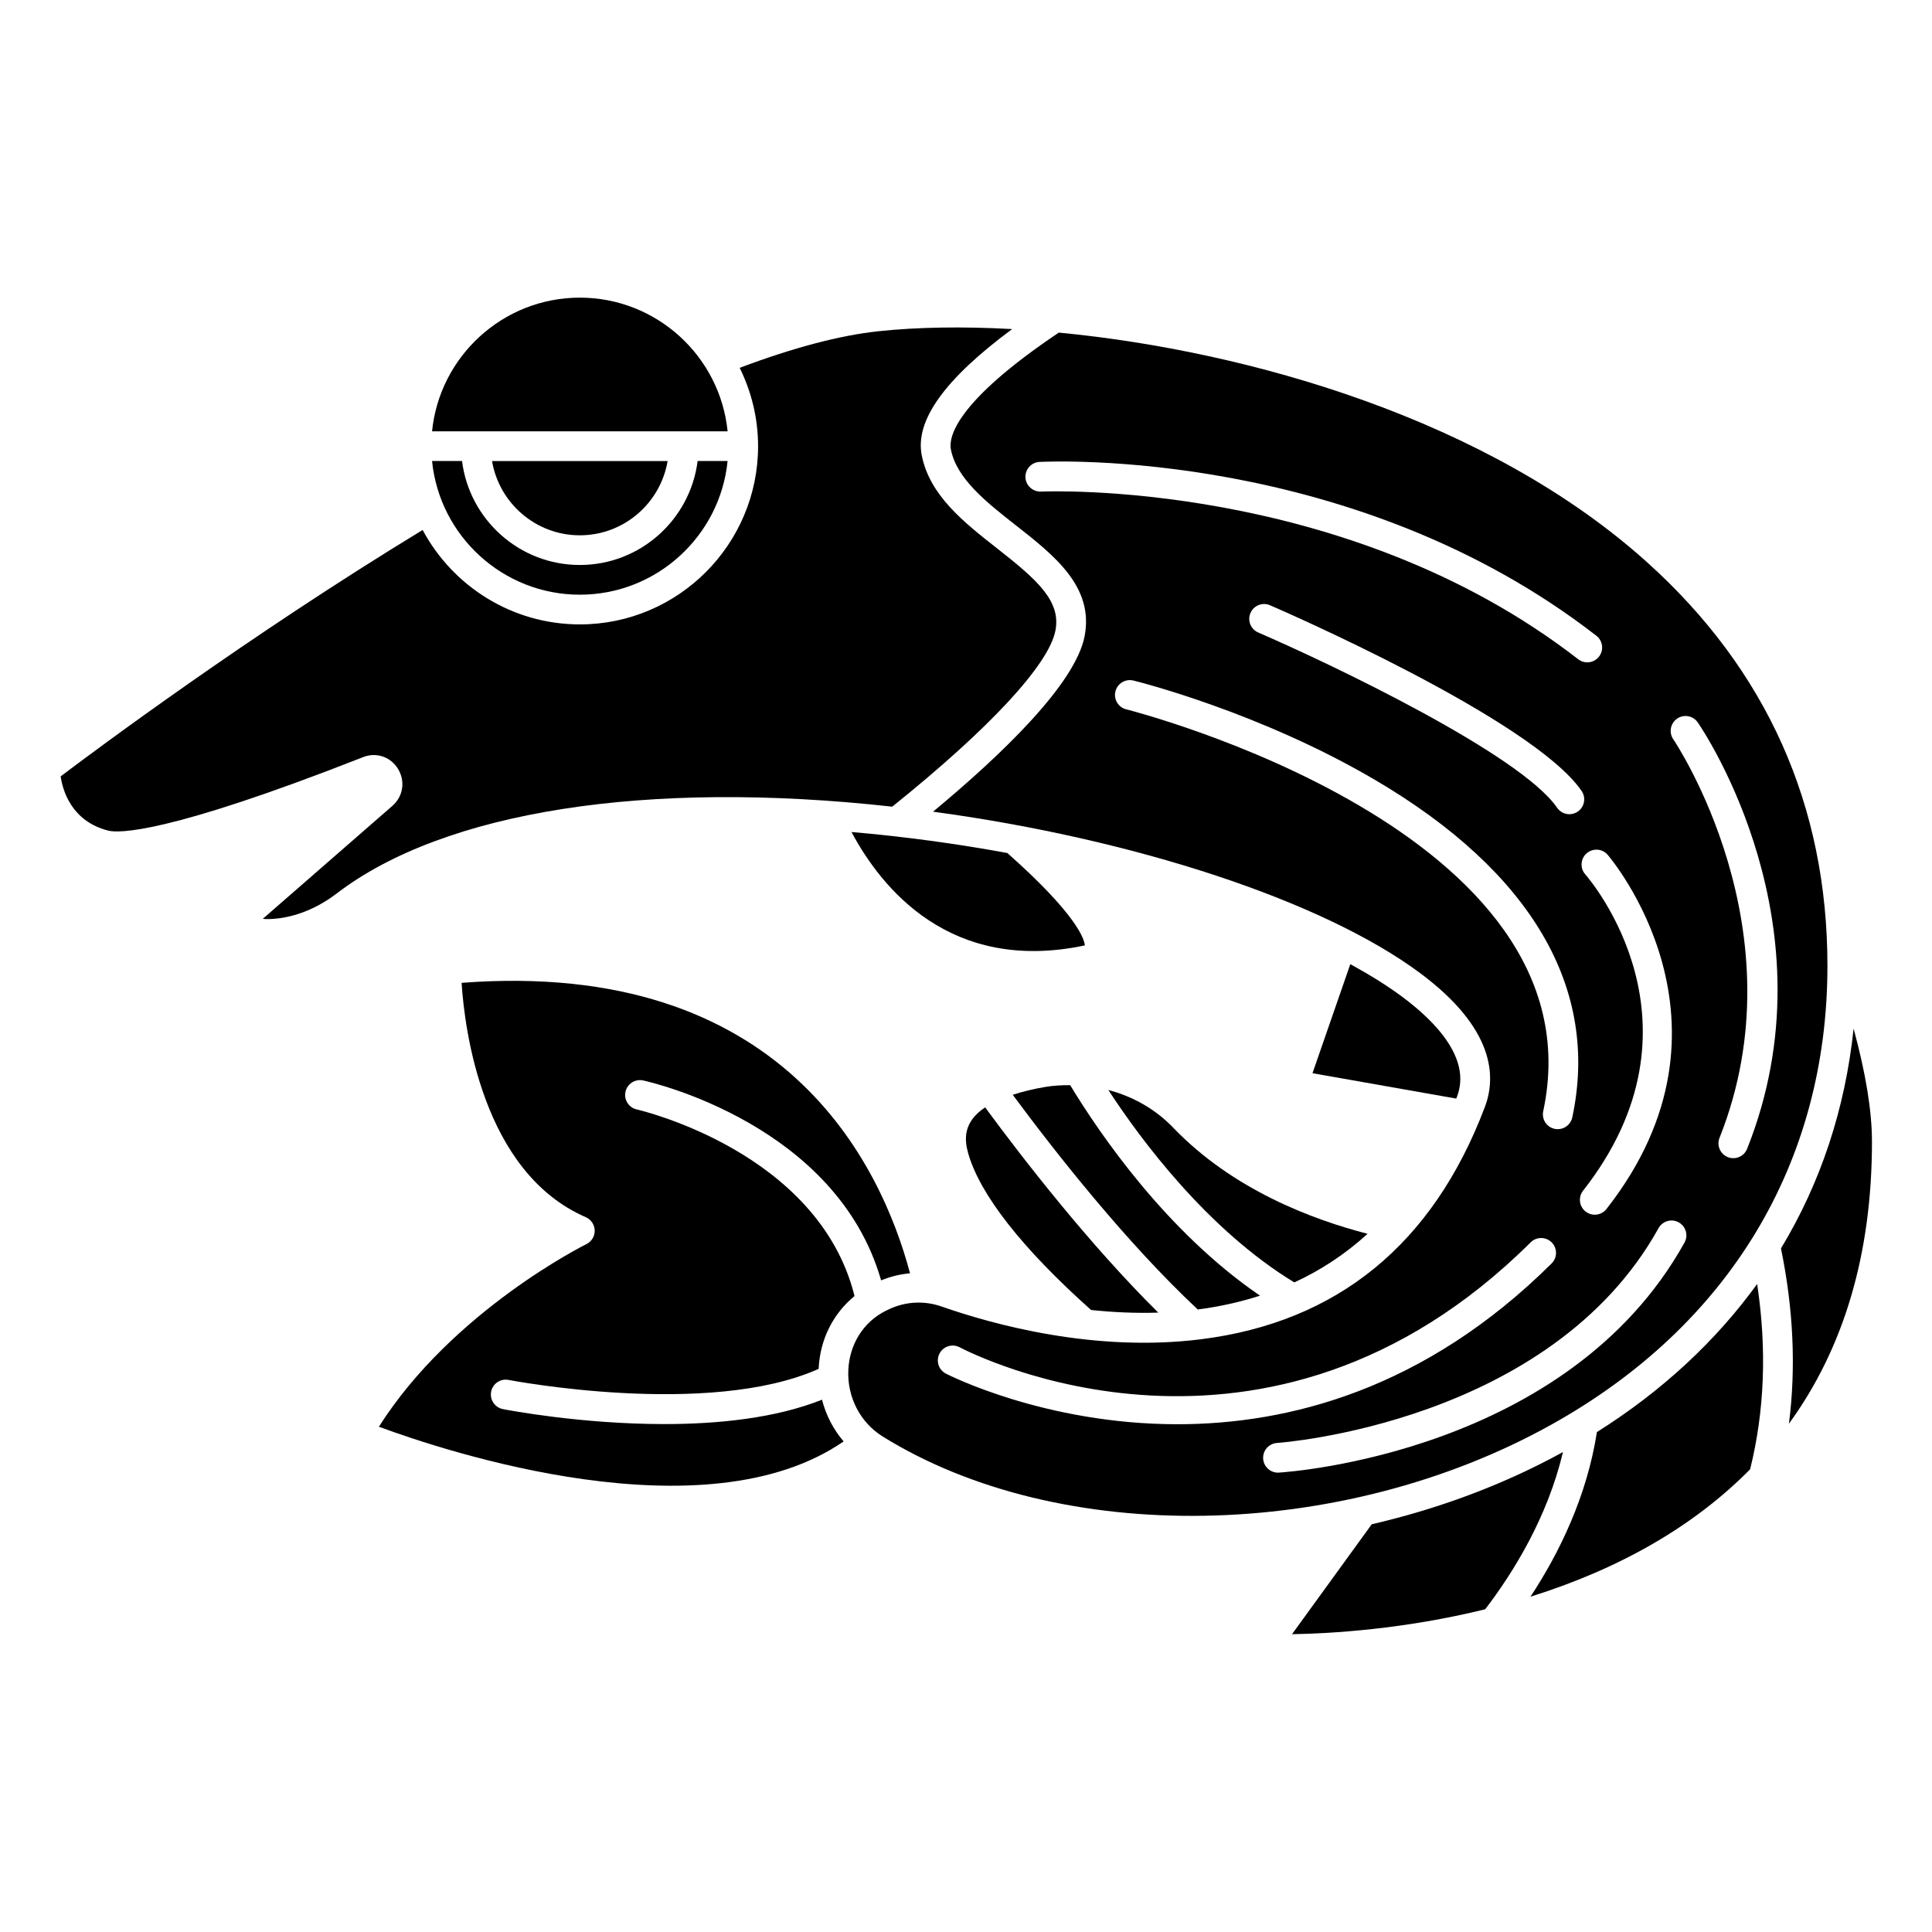 <?xml version="1.0" encoding="UTF-8"?>
<!-- Uploaded to: SVG Repo, www.svgrepo.com, Generator: SVG Repo Mixer Tools -->
<svg fill="#000000" width="800px" height="800px" version="1.1" viewBox="144 144 512 512" xmlns="http://www.w3.org/2000/svg">
 <g>
  <path d="m437.72 432.86c8.727 13.375 26.355 37.035 49.281 50.992 6.816-3.133 13.363-7.356 19.422-12.883-14.574-3.75-35.746-11.691-51.492-28.105-4.664-4.863-10.609-8.266-17.211-10.004z"/>
  <path d="m530.14 434.58c3.809-10.066-5.789-19.914-14.508-26.398-4.004-2.981-8.672-5.867-13.785-8.672l-10.023 28.902 38.09 6.723c0.07-0.195 0.152-0.363 0.227-0.555z"/>
  <path d="m421.14 432.03c-3.269 0.543-6.168 1.258-8.754 2.098 11.184 15.113 30 39.094 49.031 56.898 5.516-0.711 11.047-1.91 16.5-3.66-24.809-16.945-42.566-42.996-50.309-55.785-2.231-0.008-4.41 0.109-6.469 0.449z"/>
  <path d="m400.57 449.6c3.086 10.953 14.367 25.316 32.574 41.562 5.699 0.594 11.684 0.895 17.805 0.695-18.234-18.074-35.617-40.445-45.879-54.398-5.84 3.906-5.535 8.469-4.5 12.141z"/>
  <path d="m370.46 487.47c-9.531-38.355-57.207-49.344-57.699-49.453-2.121-0.469-3.465-2.566-3-4.688 0.469-2.121 2.562-3.457 4.684-3 2.164 0.473 51.23 11.707 63.059 52.98 2.477-1.016 5.055-1.641 7.664-1.871-7.699-28.91-33.602-83.469-118.84-76.977 0.766 11.945 5.383 50.133 32.902 62.102 1.406 0.609 2.332 1.988 2.371 3.523 0.035 1.535-0.828 2.949-2.207 3.625-0.367 0.18-35.512 17.668-54.984 48.387 17.75 6.57 86.312 29.285 123.16 3.894-2.723-3.184-4.684-6.961-5.731-11.059-12.367 4.93-27.629 6.461-41.785 6.461-22.07 0-41.414-3.699-42.789-3.973-2.133-0.418-3.523-2.488-3.106-4.621 0.418-2.129 2.453-3.531 4.621-3.106 0.539 0.105 53.055 10.137 82.172-2.938 0-0.023-0.004-0.047 0-0.074 0.367-7.758 3.848-14.59 9.508-19.215z"/>
  <path d="m410.96 370.06c-13.539-2.484-27.445-4.379-41.309-5.57 7.984 14.969 26.285 37.574 61.832 30.055-0.074-1.355-1.594-7.703-20.523-24.484z"/>
  <path d="m297.66 285.86c11.68 0 21.375-8.531 23.262-19.68h-46.527c1.887 11.152 11.586 19.68 23.266 19.68z"/>
  <path d="m297.66 222.88c-20.371 0-37.18 15.562-39.16 35.426h78.324c-1.988-19.863-18.793-35.426-39.164-35.426z"/>
  <path d="m297.66 301.6c20.371 0 37.18-15.562 39.16-35.426h-7.945c-1.949 15.508-15.188 27.551-31.215 27.551-16.027 0-29.27-12.043-31.215-27.551h-7.945c1.98 19.867 18.785 35.426 39.16 35.426z"/>
  <path d="m380.33 357.76c0.039 0.004 0.078 0.012 0.117 0.016 25.719-20.637 41.469-37.598 43.246-46.621 1.547-7.848-4.789-13.465-15.402-21.789-8.809-6.906-17.926-14.055-20.023-24.719-1.812-9.199 6.062-20.188 23.969-33.441-13.215-0.73-25.273-0.512-35.434 0.574-10.281 1.098-22.652 4.375-36.781 9.699 3.094 6.277 4.875 13.309 4.875 20.762 0 26.043-21.188 47.23-47.23 47.23-18.02 0-33.703-10.152-41.664-25.023-46.398 28.215-87.234 58.723-95.934 65.301 0.543 3.695 2.844 11.891 12.609 14.371 2.586 0.66 15.039 1.172 67.562-19.48 3.488-1.371 7.289-0.082 9.242 3.129 1.984 3.266 1.367 7.301-1.512 9.809l-34.336 29.926c1.152 0.117 2.602 0.074 4.234-0.137 5.305-0.68 10.617-2.961 15.363-6.594 28.516-21.82 82.137-30.203 147.1-23.012z"/>
  <path d="m640.09 446.57c0-8.137-1.652-18.195-4.867-29.977-2.231 21.25-8.719 40.859-19.246 58.25 3.297 16.059 4.012 31.621 2.106 46.453 14.598-20.031 22.008-45.086 22.008-74.727z"/>
  <path d="m507.52 547.95-21.121 29.129c10.188-0.168 29.629-1.289 51.195-6.606 7.578-9.922 16.523-24.441 20.609-41.668-15.77 8.691-32.988 15.039-50.684 19.145z"/>
  <path d="m628.29 399.95c0-42.469-16.113-78.48-47.895-107.04-41.895-37.652-105.23-55.906-155.8-60.77-27.578 18.523-29.223 27.824-28.598 30.977 1.535 7.793 9.473 14.02 17.152 20.047 10.25 8.039 20.855 16.352 18.27 29.5-2.481 12.605-21.848 31.25-40.148 46.438 53.535 7.246 103.36 23.645 129.06 42.766 19.738 14.68 20.234 27.406 17.172 35.496-13.734 36.312-39.047 57.016-75.227 61.551-28.219 3.551-55.207-3.934-68.801-8.695-4.496-1.562-9.367-1.332-13.723 0.668l-1.02 0.488c-5.879 2.938-9.598 8.801-9.918 15.672-0.336 7.184 3.152 13.938 9.094 17.629 46.969 29.176 121.45 27.883 177.11-3.074 47.246-26.277 73.27-69.477 73.27-121.65zm-39.836-65.508c1.785-1.23 4.238-0.781 5.473 1.008 1.504 2.18 36.543 54.098 13.078 113-0.609 1.543-2.09 2.481-3.656 2.481-0.484 0-0.98-0.086-1.457-0.281-2.019-0.805-3.008-3.09-2.199-5.113 21.871-54.914-11.906-105.12-12.254-105.62-1.227-1.793-0.773-4.242 1.016-5.473zm-18.723 129.96c-0.777 0.992-1.934 1.508-3.102 1.508-0.852 0-1.707-0.273-2.426-0.84-1.711-1.348-2.012-3.816-0.668-5.527 34.543-44.02 1.973-82.238 0.57-83.844-1.43-1.637-1.262-4.121 0.367-5.555 1.637-1.43 4.109-1.273 5.551 0.355 0.383 0.445 38.352 44.664-0.293 93.902zm-7.606-105.32c-0.68 0.469-1.457 0.691-2.223 0.691-1.25 0-2.484-0.594-3.246-1.707-9.824-14.289-60.512-38.375-79.215-46.449-1.996-0.863-2.914-3.176-2.051-5.172 0.859-1.992 3.18-2.918 5.172-2.051 2.828 1.219 69.465 30.141 82.582 49.215 1.23 1.793 0.773 4.242-1.02 5.473zm-142.24-84.809c-2.148 0.082-4.023-1.562-4.129-3.731-0.109-2.168 1.559-4.019 3.723-4.129 3.387-0.164 83.473-3.691 147.58 46.07 1.719 1.336 2.031 3.805 0.695 5.523-0.777 1-1.938 1.523-3.113 1.523-0.844 0-1.691-0.27-2.41-0.828-61.738-47.926-141.54-44.453-142.35-44.43zm22.594 57.715c-2.109-0.52-3.402-2.652-2.879-4.762 0.52-2.109 2.66-3.394 4.762-2.879 1.355 0.332 33.484 8.371 64.09 26.363 41.457 24.371 59.512 55.289 52.219 89.418-0.395 1.852-2.027 3.113-3.844 3.113-0.273 0-0.551-0.027-0.828-0.086-2.125-0.453-3.484-2.543-3.027-4.672 15.902-74.375-109.23-106.18-110.49-106.5zm13.57 189.45c-35.277 0-60.945-13.195-61.418-13.438-1.918-1.016-2.652-3.394-1.637-5.316 1.012-1.918 3.402-2.656 5.316-1.645 3.289 1.727 81.426 41.637 151.34-27.809 1.543-1.531 4.027-1.52 5.57 0.02 1.531 1.547 1.523 4.035-0.02 5.57-33.68 33.445-69.75 42.617-99.148 42.617zm26.629 12.828c-2.059 0-3.793-1.602-3.926-3.691-0.133-2.168 1.516-4.035 3.684-4.176 0.719-0.047 72.359-5.164 101.1-56.926 1.055-1.898 3.457-2.59 5.348-1.531 1.898 1.055 2.586 3.453 1.531 5.348-30.859 55.578-104.38 60.777-107.49 60.965-0.082 0.008-0.168 0.012-0.246 0.012z"/>
  <path d="m567.2 523.51c-2.68 17.203-10.094 32.215-17.605 43.629 23.953-7.5 43.473-18.836 58.203-33.758 3.836-15.441 4.465-31.918 1.863-49.105-10.969 15.129-25.18 28.355-42.461 39.234z"/>
 </g>
</svg>